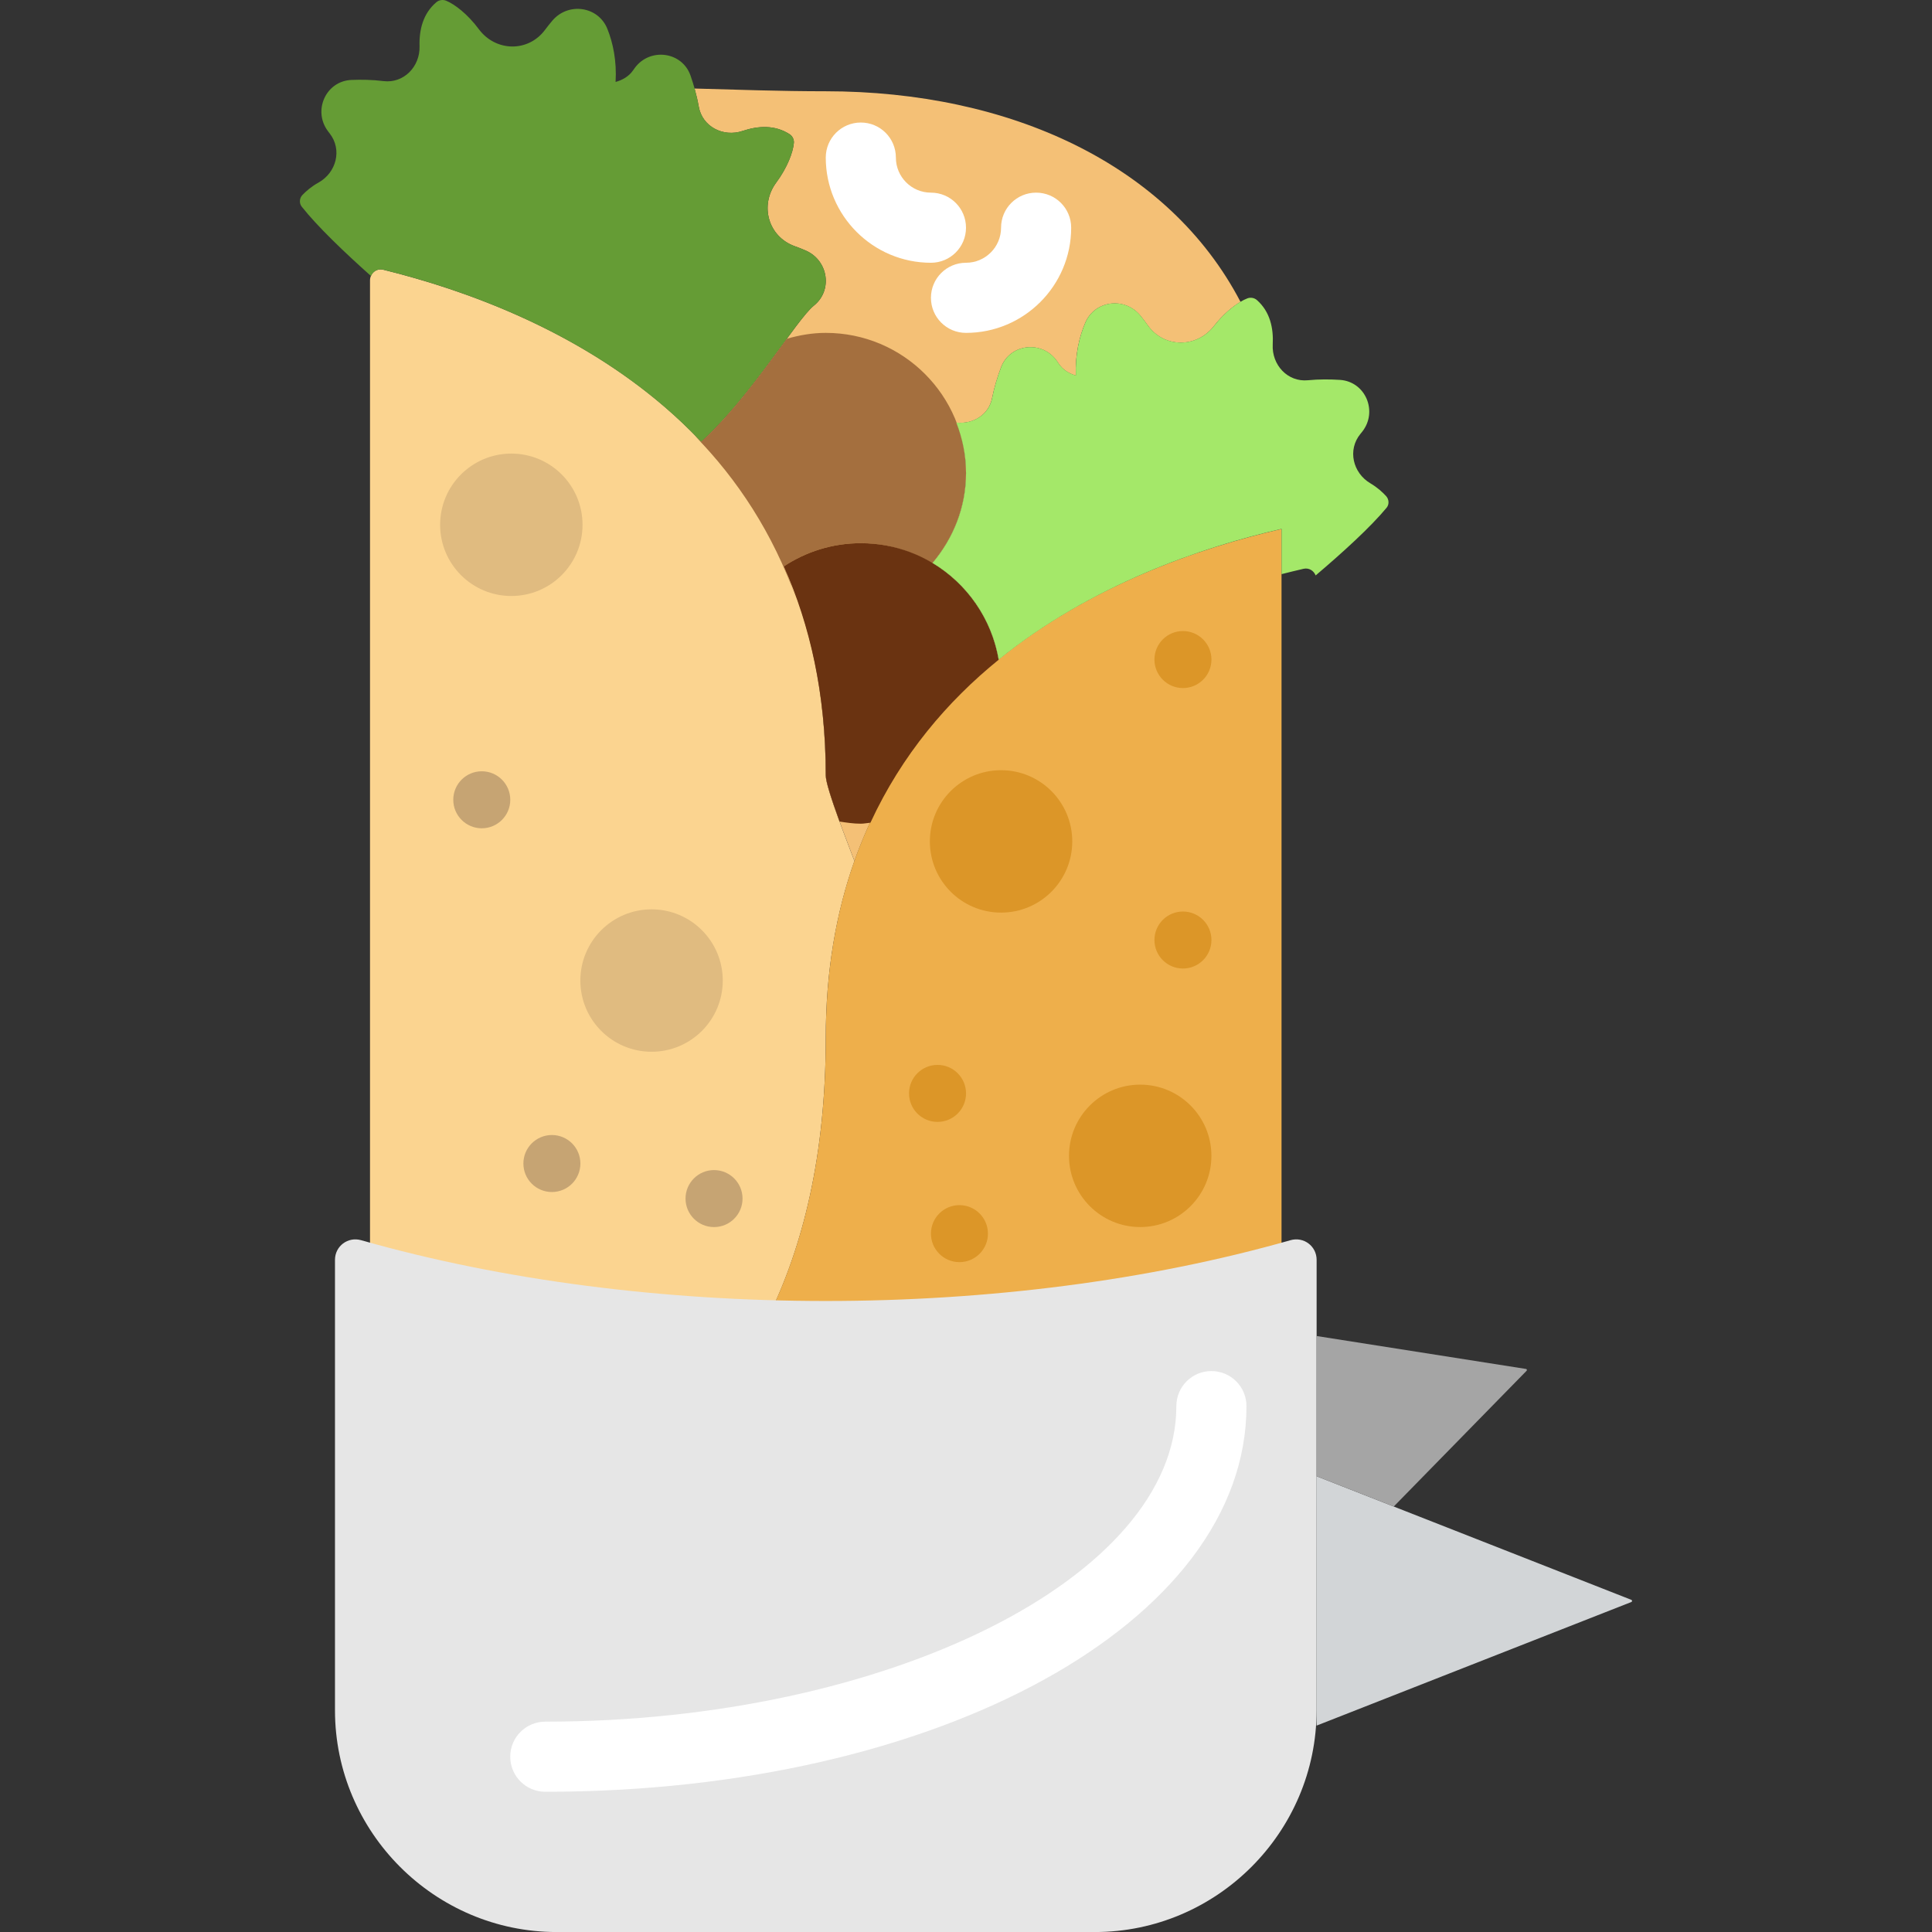 <?xml version="1.0" encoding="iso-8859-1"?>
<!-- Generator: Adobe Illustrator 18.0.0, SVG Export Plug-In . SVG Version: 6.00 Build 0)  -->
<!DOCTYPE svg PUBLIC "-//W3C//DTD SVG 1.1//EN" "http://www.w3.org/Graphics/SVG/1.1/DTD/svg11.dtd">
<svg version="1.1" id="Capa_1" xmlns="http://www.w3.org/2000/svg" xmlns:xlink="http://www.w3.org/1999/xlink" x="0px" y="0px"
	 viewBox="0 0 55.108 55.108" style="enable-background:new 0 0 55.108 55.108;" xml:space="preserve">
<rect x="0" y="0" width="55.108" height="55.108" fill="#333333" stroke="none"/>
<g>
	<g>
		<path style="fill:#FBD490;" d="M23.554,29.603c0-1.915,0.301-3.584,0.817-5.043c-0.492-1.279-0.817-2.179-0.817-2.442
			c0-9.858-7.93-13.269-12.625-14.425c-0.194-0.048-0.375,0.104-0.375,0.304v27.652c3.706,1.14,7.525,1.782,11.358,1.924
			C22.906,35.545,23.554,32.958,23.554,29.603z"/>
	</g>
	<g>
		<path style="fill:#F4C076;" d="M28.486,18.818c-0.201-1.172-0.907-2.169-1.888-2.758c0.588-0.696,0.956-1.584,0.956-2.566
			c0-0.509-0.104-0.991-0.277-1.438c0.471,0.049,0.925-0.215,1.021-0.701c0.062-0.312,0.157-0.613,0.255-0.876
			c0.257-0.684,1.178-0.778,1.596-0.179c0.016,0.023,0.032,0.046,0.047,0.07c0.123,0.184,0.3,0.284,0.49,0.342
			c-0.021-0.601,0.101-1.113,0.271-1.508c0.275-0.642,1.131-0.74,1.573-0.199c0.071,0.087,0.139,0.177,0.205,0.27
			c0.465,0.658,1.395,0.662,1.89,0.026c0.252-0.323,0.53-0.556,0.759-0.691c-2.05-3.927-6.585-6.007-11.83-6.007
			c-1.301,0-2.557-0.046-3.743-0.078c0.047,0.166,0.089,0.337,0.12,0.514c0.099,0.574,0.699,0.882,1.251,0.696
			c0.441-0.148,0.921-0.178,1.341,0.094c0.082,0.053,0.13,0.152,0.121,0.249c-0.025,0.268-0.186,0.701-0.504,1.131
			c-0.48,0.648-0.228,1.542,0.531,1.814c0.107,0.038,0.213,0.08,0.315,0.125c0.639,0.281,0.774,1.132,0.229,1.569
			c-0.492,0.395-1.782,2.579-3.216,3.885c2.067,2.191,3.556,5.247,3.556,9.515c0,0.263,0.325,1.164,0.817,2.442
			c0.887-2.507,2.42-4.378,4.175-5.786C28.527,18.789,28.506,18.802,28.486,18.818z"/>
	</g>
	<g>
		<path style="fill:#EEAF4B;" d="M36.554,35.648v-20.56c-4.632,1.065-13,4.389-13,14.515c0,3.357-0.649,5.943-1.645,7.969
			C26.837,37.756,31.789,37.114,36.554,35.648z"/>
	</g>
	<path style="fill:#659C35;" d="M10.93,7.692c2.662,0.656,6.362,2.04,9.069,4.91c1.434-1.306,2.724-3.49,3.216-3.885
		c0.545-0.437,0.41-1.288-0.229-1.569c-0.102-0.045-0.208-0.086-0.315-0.125c-0.759-0.272-1.011-1.167-0.531-1.814
		c0.319-0.43,0.48-0.863,0.504-1.131c0.009-0.098-0.039-0.196-0.121-0.249c-0.42-0.272-0.9-0.242-1.341-0.094
		c-0.552,0.185-1.152-0.123-1.251-0.696c-0.054-0.313-0.142-0.617-0.234-0.882c-0.24-0.689-1.159-0.807-1.591-0.218
		c-0.017,0.023-0.033,0.045-0.049,0.069c-0.127,0.18-0.307,0.276-0.498,0.33c0.036-0.6-0.074-1.115-0.234-1.514
		c-0.26-0.648-1.113-0.768-1.567-0.238c-0.073,0.085-0.143,0.174-0.211,0.265c-0.481,0.647-1.41,0.627-1.89-0.02
		c-0.319-0.43-0.686-0.71-0.935-0.812C12.629-0.018,12.522,0,12.447,0.063c-0.382,0.323-0.494,0.79-0.48,1.256
		c0.017,0.582-0.452,1.066-1.03,0.994c-0.315-0.04-0.632-0.044-0.912-0.033c-0.729,0.03-1.109,0.874-0.672,1.459
		c0.017,0.022,0.034,0.045,0.051,0.067c0.361,0.462,0.192,1.117-0.321,1.403C8.877,5.323,8.724,5.459,8.625,5.563
		C8.54,5.653,8.529,5.796,8.606,5.894c0.447,0.567,1.229,1.313,1.976,1.979C10.638,7.74,10.778,7.655,10.93,7.692z"/>
	<path style="fill:#A46F3E;" d="M23.554,9.495c-0.388,0-0.759,0.066-1.113,0.169c-0.632,0.859-1.504,2.083-2.443,2.938
		c-0.058-0.061-0.122-0.112-0.18-0.172c1.213,1.241,2.229,2.776,2.896,4.656c-0.113-0.316-0.224-0.634-0.356-0.931
		c0.631-0.416,1.384-0.661,2.196-0.661c0.748,0,1.439,0.218,2.037,0.575c0.592-0.698,0.963-1.589,0.963-2.575
		C27.554,11.285,25.763,9.495,23.554,9.495z"/>
	<path style="fill:#6A3311;" d="M23.947,23.434c0.199,0.03,0.399,0.061,0.607,0.061c0.094,0,0.181-0.021,0.274-0.028
		c0.898-1.941,2.194-3.462,3.658-4.649c-0.323-1.885-1.954-3.324-3.932-3.324c-0.812,0-1.565,0.245-2.196,0.661
		c0.741,1.667,1.196,3.628,1.196,5.962C23.554,22.294,23.703,22.762,23.947,23.434z"/>
	<g>
		<path style="fill:#A4E869;" d="M39.539,14.153c-0.096-0.106-0.246-0.246-0.449-0.366c-0.505-0.298-0.658-0.957-0.286-1.41
			c0.018-0.022,0.036-0.044,0.053-0.066c0.451-0.574,0.093-1.427-0.636-1.475c-0.28-0.018-0.596-0.021-0.913,0.01
			c-0.579,0.058-1.036-0.438-1.005-1.019c0.025-0.465-0.075-0.935-0.45-1.267c-0.073-0.065-0.181-0.085-0.272-0.05
			c-0.251,0.096-0.625,0.366-0.955,0.789c-0.496,0.635-1.425,0.632-1.89-0.026c-0.066-0.093-0.134-0.183-0.205-0.27
			c-0.441-0.541-1.297-0.443-1.573,0.199c-0.17,0.395-0.292,0.907-0.271,1.508c-0.19-0.058-0.367-0.158-0.49-0.342
			c-0.016-0.023-0.031-0.047-0.047-0.07c-0.418-0.599-1.339-0.504-1.596,0.179c-0.099,0.263-0.194,0.564-0.255,0.876
			c-0.096,0.486-0.551,0.75-1.021,0.701c0.173,0.448,0.277,0.93,0.277,1.438c0,0.982-0.368,1.87-0.956,2.566
			c0.98,0.588,1.687,1.586,1.888,2.758c2.639-2.138,5.8-3.209,8.068-3.73v1.291c0.212-0.052,0.428-0.109,0.629-0.153
			c0.152-0.034,0.291,0.055,0.343,0.19c0.763-0.647,1.563-1.374,2.024-1.931C39.629,14.389,39.622,14.246,39.539,14.153z"/>
	</g>
	<path style="fill:#FFFFFF;" d="M26.554,7.495c-1.654,0-3-1.346-3-3c0-0.553,0.447-1,1-1s1,0.447,1,1c0,0.552,0.448,1,1,1
		c0.553,0,1,0.447,1,1S27.107,7.495,26.554,7.495z"/>
	<path style="fill:#FFFFFF;" d="M27.554,9.495c-0.553,0-1-0.447-1-1s0.447-1,1-1c0.552,0,1-0.448,1-1c0-0.553,0.447-1,1-1
		s1,0.447,1,1C30.554,8.149,29.208,9.495,27.554,9.495z"/>
	<path style="fill:#E6E6E6;" d="M37.554,48.784c0,3.478-2.846,6.325-6.324,6.325H15.879c-3.478,0-6.324-2.846-6.324-6.324l0-12.85
		c0-0.391,0.369-0.667,0.745-0.56c8.116,2.312,18.394,2.312,26.51,0c0.376-0.107,0.745,0.169,0.745,0.56L37.554,48.784z"/>
	<path style="fill:#D2D5D7;" d="M37.554,49.221l8.982-3.527c0.023-0.017,0.023-0.042,0-0.059l-8.982-3.527V49.221z"/>
	<path style="fill:#FFFFFF;" d="M15.554,51.108c-0.553,0-1-0.447-1-1s0.447-1,1-1c9.757,0,18-4.121,18-9c0-0.553,0.447-1,1-1
		s1,0.447,1,1C35.554,46.276,26.769,51.108,15.554,51.108z"/>
	<path style="fill:#A5A5A5;" d="M43.536,39.108c0.023-0.017,0.023-0.042,0-0.059l-5.982-0.941v4l2.201,0.864L43.536,39.108z"/>
	<circle style="fill:#E0BB80;" cx="18.585" cy="27.969" r="2.031"/>
	<circle style="fill:#E0BB80;" cx="14.585" cy="14.969" r="2.031"/>
	<circle style="fill:#DC9628;" cx="32.523" cy="32.969" r="2.031"/>
	<circle style="fill:#DC9628;" cx="28.554" cy="24" r="2.031"/>
	<circle style="fill:#FBD490;" cx="22.867" cy="24.438" r="0.813"/>
	<circle style="fill:#DC9628;" cx="26.742" cy="31.188" r="0.813"/>
	<circle style="fill:#DC9628;" cx="33.742" cy="26.813" r="0.813"/>
	<circle style="fill:#DC9628;" cx="33.742" cy="18.813" r="0.813"/>
	<circle style="fill:#DC9628;" cx="27.367" cy="35.188" r="0.813"/>
	<circle style="fill:#C6A473;" cx="15.742" cy="33.188" r="0.813"/>
	<circle style="fill:#C6A473;" cx="20.367" cy="34.188" r="0.813"/>
	<circle style="fill:#C6A473;" cx="13.742" cy="22.813" r="0.813"/>
	<circle style="fill:#FBD490;" cx="18.367" cy="19.813" r="0.813"/>
</g>
<g>
</g>
<g>
</g>
<g>
</g>
<g>
</g>
<g>
</g>
<g>
</g>
<g>
</g>
<g>
</g>
<g>
</g>
<g>
</g>
<g>
</g>
<g>
</g>
<g>
</g>
<g>
</g>
<g>
</g>
</svg>
